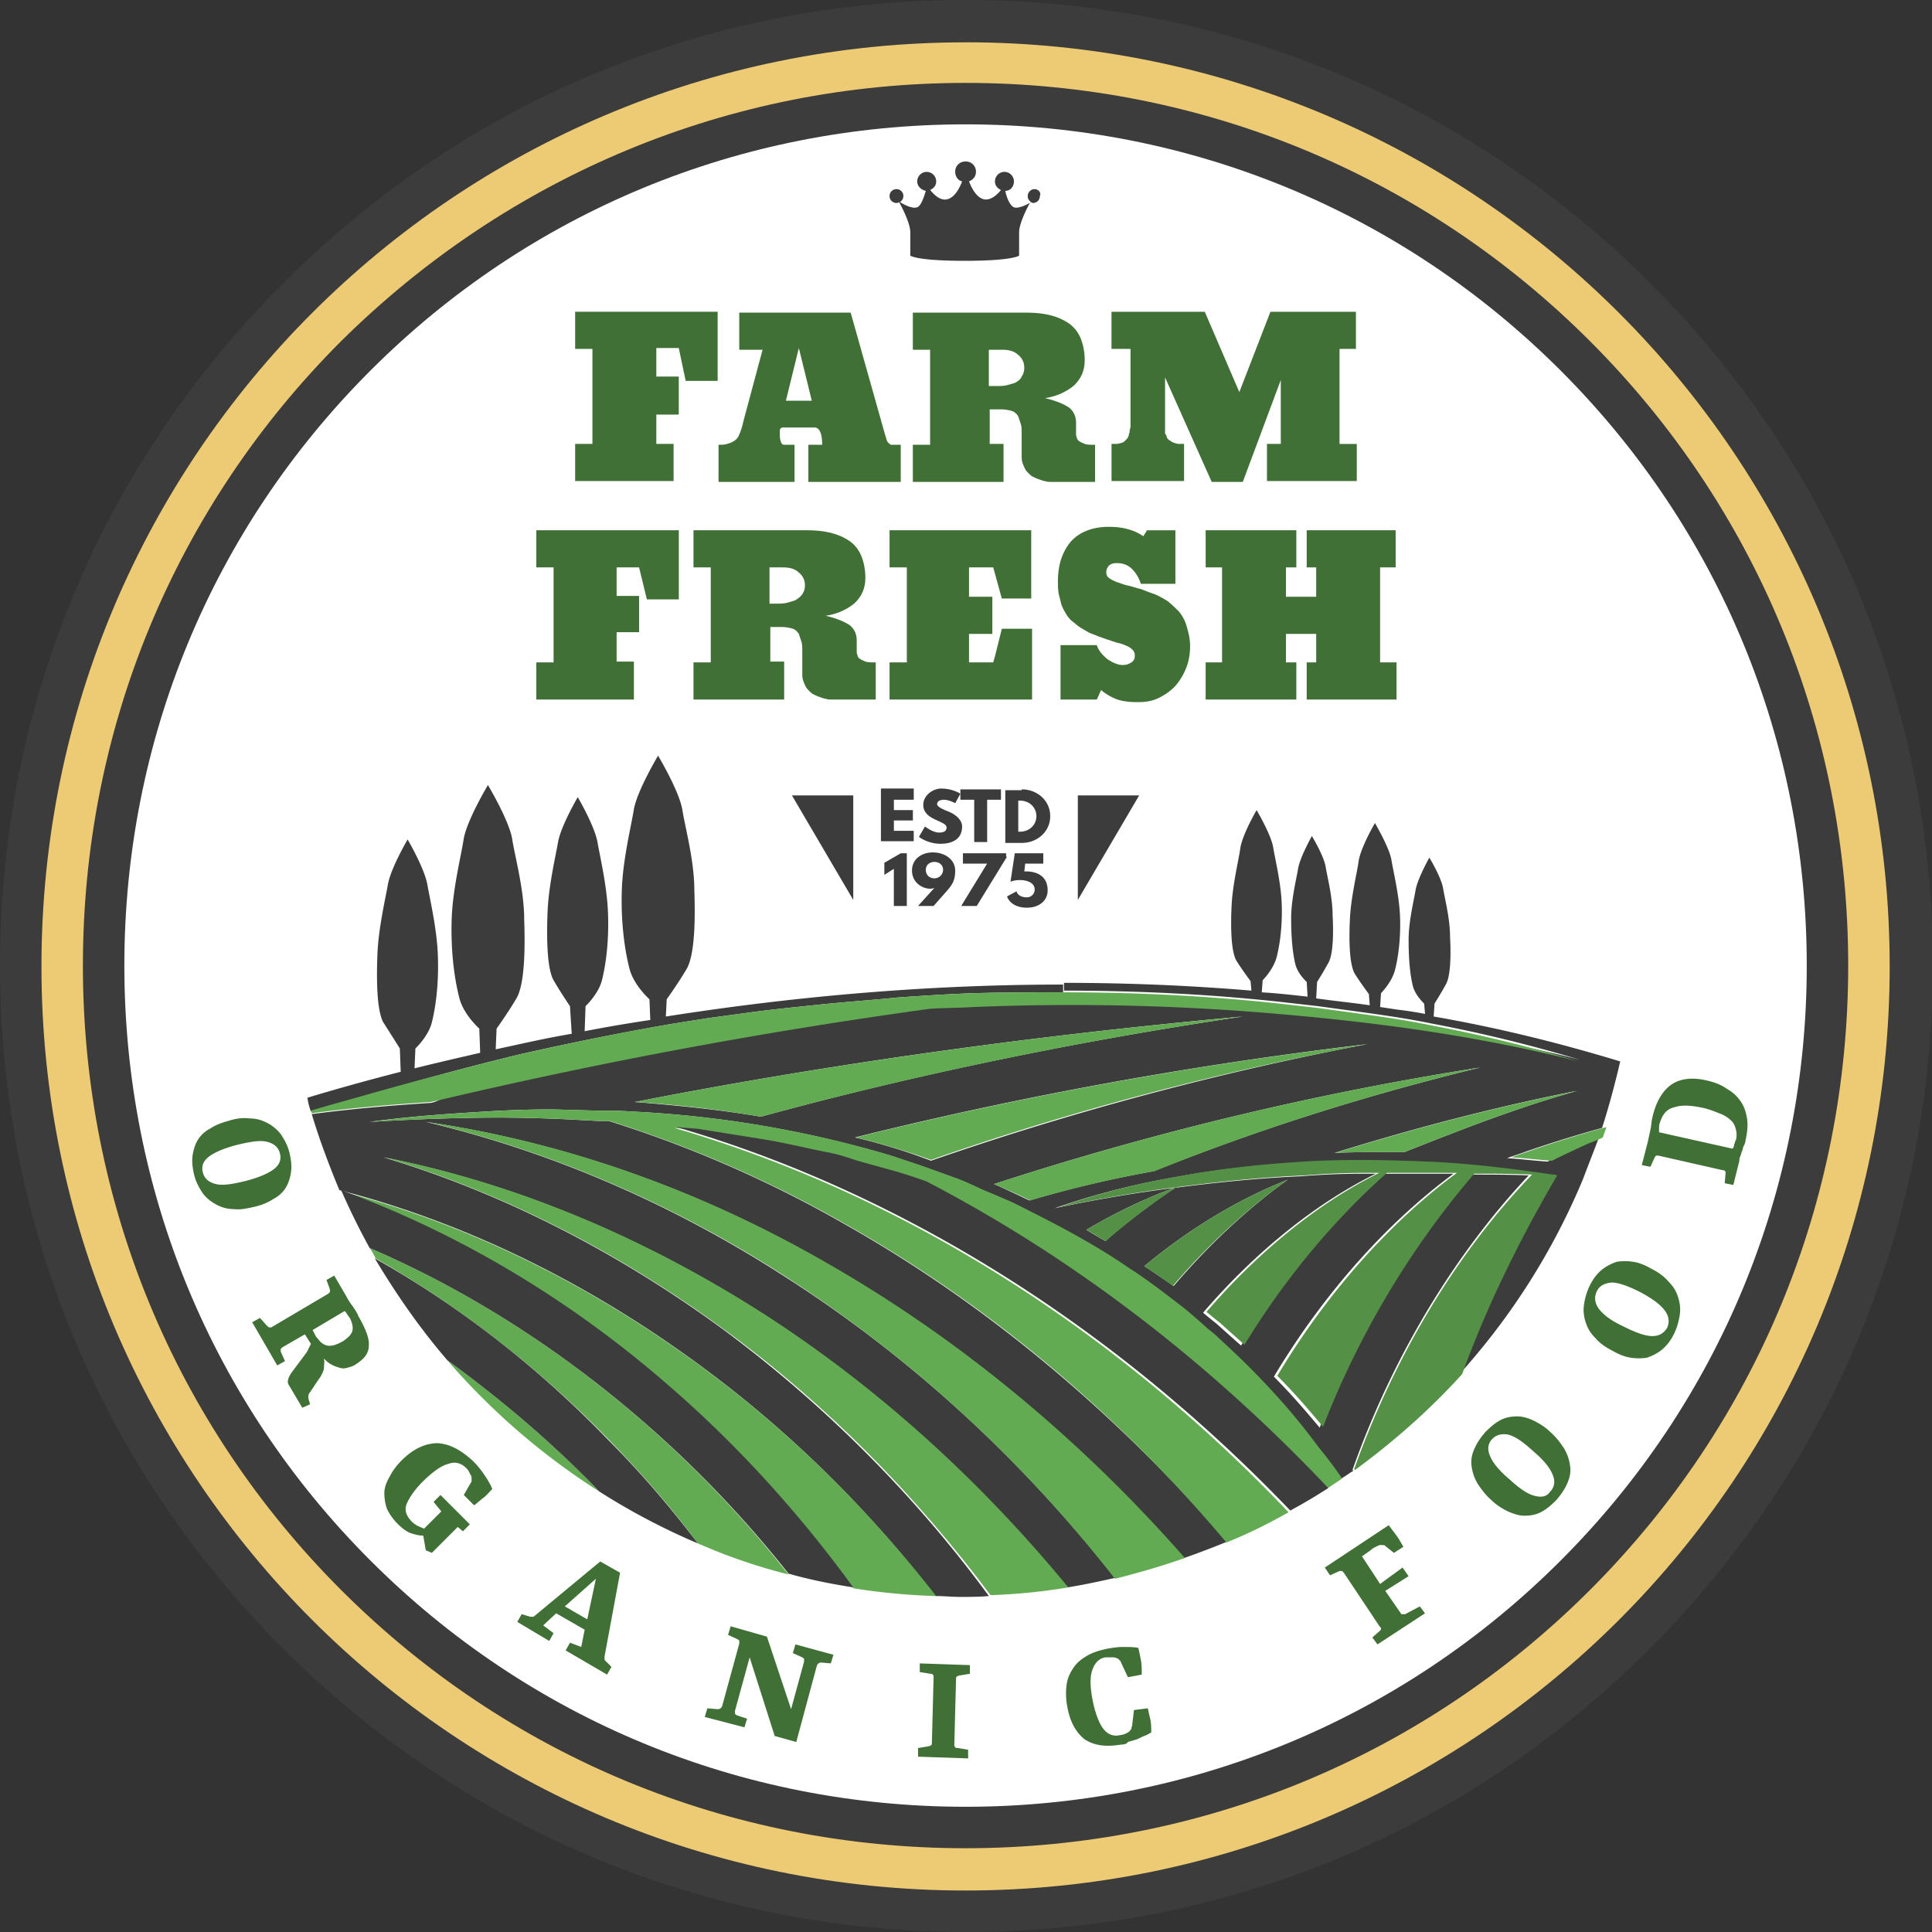 <svg xmlns="http://www.w3.org/2000/svg" width="110" height="110" fill="none"><rect width="100%" height="100%" fill="#333333" stroke="none"/><path d="M54.974 105.23c-27.685 0-50.255-22.52-50.255-50.255 0-27.684 22.57-50.254 50.255-50.254 27.733 0 50.254 22.57 50.254 50.254 0 27.734-22.52 50.255-50.254 50.255z" fill="#fff"></path><path d="M54.974 7.08c12.786 0 24.833 4.967 33.88 14.015 9.049 9.048 14.015 21.095 14.015 33.88 0 12.785-4.966 24.833-14.014 33.88-9.048 9.048-21.096 14.015-33.88 14.015-12.785 0-24.833-4.967-33.88-14.015C12.046 79.808 7.08 67.76 7.08 54.975c0-12.785 4.966-24.832 14.014-33.88C30.142 12.047 42.19 7.08 54.974 7.08zm0-4.67C25.915 2.41 2.36 25.962 2.36 55.023c0 29.061 23.554 52.615 52.615 52.615 29.062 0 52.616-23.553 52.616-52.615 0-29.061-23.554-52.615-52.616-52.615z" fill="#3C3C3C"></path><path d="M54.975 2.41c29.062 0 52.616 23.553 52.616 52.615 0 29.06-23.554 52.615-52.616 52.615-29.06 0-52.615-23.554-52.615-52.615.05-29.062 23.603-52.616 52.615-52.616zm0-2.41C40.322 0 26.505 5.704 16.13 16.129 5.704 26.504 0 40.322 0 54.975c0 14.703 5.704 28.52 16.129 38.896C26.504 104.247 40.322 110 55.025 110c14.702 0 28.52-5.704 38.895-16.129 10.376-10.375 16.129-24.193 16.129-38.896 0-14.702-5.704-28.52-16.129-38.895C83.496 5.704 69.678 0 54.975 0z" fill="#3C3C3C"></path><path d="M54.974 4.72c13.425 0 26.062 5.213 35.553 14.703 9.49 9.49 14.702 22.128 14.702 35.552s-5.212 26.062-14.702 35.552c-9.49 9.491-22.128 14.703-35.553 14.703-13.424 0-26.061-5.212-35.552-14.703C9.932 81.037 4.72 68.4 4.72 54.975s5.212-26.062 14.702-35.552C28.962 9.982 41.55 4.72 54.974 4.72zm0-2.31C25.915 2.41 2.36 25.962 2.36 55.023c0 29.061 23.554 52.615 52.615 52.615 29.062 0 52.616-23.553 52.616-52.615 0-29.061-23.554-52.615-52.616-52.615z" fill="#EDCA74"></path><path d="M52.025 45.534h-1.131v.59h1.082v.59h-1.082v.59h1.13v.59h-1.868v-3h1.869v.64zM54.68 45.19l-.294.54s-.345-.196-.64-.196c-.245 0-.393.098-.393.246 0 .147.295.295.688.442.345.148.738.443.738.836 0 .738-.59.984-1.23.984-.737 0-1.229-.394-1.229-.394l.344-.59s.443.344.787.344c.148 0 .443 0 .443-.295 0-.196-.344-.295-.738-.491-.393-.197-.59-.443-.59-.787 0-.541.541-.934 1.033-.934.64 0 1.082.295 1.082.295z" fill="#3C3C3C"></path><path d="M54.729 44.943h2.262v.59h-.787v2.41h-.737v-2.41h-.787v-.59h.049zM58.173 44.943c.885 0 1.622.64 1.622 1.525 0 .885-.737 1.524-1.622 1.524h-.935v-3h.935v-.049zm-.099 2.41c.541 0 .934-.394.934-.885 0-.492-.393-.885-.934-.885h-.098v1.77h.098zM50.352 49.123l.934-.541h.344v3h-.738v-2.115l-.54.344v-.688zM53.204 50.55s-.098.049-.246.049c-.442 0-1.032-.345-1.032-1.033 0-.689.59-1.033 1.18-1.033.737 0 1.278.443 1.278 1.033 0 .54-.147.787-.491 1.18l-.738.836h-.885l.934-1.033zm0-1.476c-.295 0-.492.197-.492.443 0 .295.197.491.492.491a.493.493 0 0 0 .492-.491c0-.246-.197-.443-.492-.443zM57.333 48.779l-1.721 2.803h-.885l1.475-2.41h-1.377v-.59h2.459v.197h.049zM57.877 50.746c.049.196.246.344.59.344a.44.44 0 0 0 .443-.443c0-.393-.443-.54-.836-.54-.246 0-.443.049-.541.098l.245-1.623h1.623v.59H58.37l-.05.443h.099c.59 0 1.23.245 1.23 1.081 0 .59-.493.984-1.181.984-.688 0-1.033-.344-1.131-.64l.54-.294zM61.367 45.288v5.95l3.492-5.95h-3.492zM48.581 45.288v5.95l-3.491-5.95h3.491z" fill="#3C3C3C"></path><path d="M38.647 23.603h-1.279v1.671h.984v2.115h-5.606v-2.115h.984v-5.409h-.984v-2.114h8.114v3.934h-1.82l-.393-1.869h-1.279v1.623h1.279v2.164zM50.4 24.782c.05.099.05.197.099.295 0 .05.05.099.098.148.05.05.099.098.148.098h.54v2.115h-5.26v-2.115h.786c0-.639-.148-.983-.443-.983h-1.77c-.049 0-.098 0-.147.049-.05.05-.05.098-.05.148v.196c0 .098 0 .246.05.394.049.147.098.196.196.196h.59v2.115H40.91v-2.115c.197 0 .344 0 .492-.049.344-.098.59-.246.688-.54.05-.1.148-.345.246-.788l1.082-4.032H42.09V17.8h6.344l1.967 6.982zm-4.18-1.966-.737-3-.737 3h1.475zM57.136 27.438h-5.163v-2.115h.983v-5.409h-.983V17.8h6.441c.541 0 .984.049 1.377.147a3.28 3.28 0 0 1 1.033.443c.295.197.54.492.688.836.148.344.246.787.246 1.278 0 .59-.197 1.033-.59 1.426-.393.345-.983.64-1.672.738.64.147 1.082.344 1.377.54.295.247.393.542.393.886v.54c0 .1 0 .197.05.296 0 .05.049.147.147.197.05.049.197.098.295.147.148.05.344.05.59.05v2.114H59.89c-.147 0-.295 0-.393-.05-.098 0-.197-.049-.344-.098-.148-.049-.246-.098-.344-.147-.099-.05-.148-.099-.246-.197s-.148-.148-.197-.246c-.049-.098-.098-.197-.147-.344-.05-.148-.05-.295-.05-.443v-1.18c0-.246 0-.442-.049-.59l-.147-.442c-.099-.148-.197-.246-.344-.296a2.186 2.186 0 0 0-.64-.098h-.639v1.967h.787v2.164zm-.394-5.458c.197 0 .394 0 .59-.05.197-.049.345-.098.492-.147.148-.099.295-.197.345-.344a.83.83 0 0 0 .147-.492.885.885 0 0 0-.344-.738c-.197-.196-.492-.295-.885-.295H56.3v2.066h.442zM66.334 24.242v.344c0 .098 0 .148.05.148 0 .049.048.098.048.147 0 .05.05.098.099.148.049.049.098.049.147.098.05.05.098.05.197.098.049 0 .147.05.246.05h.295v2.114h-4.13v-2.115h.294c.099 0 .197-.049.246-.049.05 0 .148-.049.197-.098l.147-.148c.05-.049.05-.098.099-.196 0-.099.049-.148.049-.197 0-.05 0-.147.049-.246v-4.475h-1.082v-2.114h5.31l1.968 4.573 1.77-4.573h4.868v2.114h-.934v5.41h.983v2.114h-5.114v-2.115h.787v-3.638l-2.163 5.802h-1.77l-2.656-5.95v2.754zM36.387 35.994h-1.279v1.672h.984v2.163h-5.557v-2.114h.984v-5.41h-.984v-2.114h8.114v3.934h-1.82l-.442-1.82h-1.279v1.624h1.279v2.065zM44.648 39.83h-5.164v-2.115h.984v-5.41h-.984v-2.114h6.442c.54 0 .983.05 1.377.148.393.098.738.246 1.033.443.295.196.54.491.688.835.148.345.246.787.246 1.279 0 .59-.197 1.033-.59 1.426-.394.344-.984.64-1.672.737.64.148 1.082.345 1.377.541.295.246.393.541.393.886v.54c0 .099 0 .197.05.295 0 .05.048.148.147.197.049.05.197.099.295.148.147.049.344.049.59.049v2.114H47.4c-.147 0-.295 0-.393-.049-.099 0-.197-.049-.344-.098-.148-.05-.246-.099-.345-.148-.098-.049-.147-.098-.245-.196-.099-.099-.148-.148-.197-.246a2.395 2.395 0 0 1-.148-.344c-.049-.148-.049-.295-.049-.443v-1.18c0-.246 0-.443-.049-.59l-.148-.443c-.098-.147-.196-.246-.344-.295a2.185 2.185 0 0 0-.639-.098h-.64v1.967h.788v2.163zm-.443-5.459c.197 0 .393 0 .59-.05.197-.048.344-.097.492-.147.147-.098.295-.196.393-.344a.83.83 0 0 0 .148-.491.885.885 0 0 0-.345-.738c-.196-.197-.491-.295-.885-.295h-.786v2.065h.393zM57.04 34.076l-.49-1.77h-1.378v1.672H56.5v2.114h-1.328v1.623h1.377l.099-.344.393-1.574h1.721v4.032h-8.114v-2.114h.984v-5.41h-.984v-2.114h8.065v3.885H57.04zM66.922 30.192v3.048h-1.967a2.09 2.09 0 0 0-.492-.835c-.246-.246-.54-.345-.885-.345-.197 0-.344.05-.442.148a.558.558 0 0 0-.148.393c0 .099.05.246.148.295.098.099.245.148.442.246.197.05.393.148.64.197.245.05.491.147.737.197.246.098.492.196.787.295.246.098.492.245.737.393.246.197.443.393.64.59.196.246.344.492.442.836.098.344.197.688.197 1.131 0 .393-.05.787-.197 1.18a3.54 3.54 0 0 1-.59 1.033c-.246.295-.59.54-.983.737-.394.197-.787.246-1.23.246-.442 0-.836-.049-1.13-.147a3.059 3.059 0 0 1-.935-.541l-.246.54h-2.065v-3.097h2.065c.098.295.295.54.59.787.295.196.59.344.885.344.197 0 .345-.05.492-.148.148-.098.197-.196.197-.393a.446.446 0 0 0-.148-.344c-.098-.099-.196-.148-.295-.197a3.369 3.369 0 0 0-.393-.148c-.246-.049-.492-.147-.64-.196-.196-.05-.393-.148-.59-.197-.196-.098-.393-.147-.59-.246-.147-.098-.344-.197-.491-.295-.148-.098-.295-.246-.443-.344-.098-.098-.246-.246-.344-.443a2.295 2.295 0 0 1-.246-.491l-.148-.59c-.049-.246-.049-.492-.049-.738 0-.934.246-1.672.738-2.262.492-.54 1.23-.836 2.164-.836.835 0 1.475.197 1.967.541 0-.05.098-.148.196-.344h1.623zM68.644 37.715h.935v-5.41h-.934v-2.114h5.163v2.115h-.59v1.672h1.72v-1.672h-.54V30.19h5.065v2.115h-.885v5.409h.934v2.114h-5.114v-2.114h.54v-1.623h-1.72v1.623h.59v2.114h-5.164v-2.114z" fill="#417036"></path><path d="M58.91 10.769a.388.388 0 0 0-.394.393c0 .148.05.246.197.344-.246.148-.738.394-.984.296-.245-.099-.442-.64-.491-.935.295 0 .491-.246.491-.54a.546.546 0 0 0-.54-.542.546.546 0 0 0-.541.541c0 .246.147.394.344.492-.197.246-.64.688-1.082.492-.344-.148-.59-.59-.738-.984.246-.098.394-.295.394-.54a.568.568 0 0 0-.59-.59.568.568 0 0 0-.59.59c0 .245.147.491.393.54-.148.394-.393.836-.738.984-.442.196-.836-.197-1.081-.492.196-.098.344-.246.344-.492a.546.546 0 0 0-.541-.54.546.546 0 0 0-.541.54c0 .295.246.492.492.541-.099.295-.246.836-.492.934-.295.099-.738-.147-.983-.295a.414.414 0 0 0 .196-.344.388.388 0 0 0-.393-.393.388.388 0 0 0-.394.393c0 .246.197.394.394.394.049 0 .098 0 .147-.05.197.345.64 1.23.64 1.721v1.328s.344.295 3.097.295c2.754 0 3.098-.295 3.098-.295v-1.328c0-.491.443-1.376.64-1.72.049 0 .098.049.147.049a.388.388 0 0 0 .394-.394c.098-.197-.099-.393-.295-.393zM24.536 62.794c-2.311.147-4.573.344-6.786.639.443 1.475.983 2.901 1.573 4.327 8.557 2.213 15.54 6.294 20.604 10.031 5.016 3.688 9.54 8.163 13.326 13.08.492 0 .934.05 1.426.05.54 0 1.082 0 1.623-.05-4.18-5.704-9.294-10.818-14.949-15.046-4.868-3.59-11.506-7.524-19.522-9.933 7.425 1.475 14.654 4.474 21.587 8.9 6.491 4.18 12.343 9.49 17.358 15.588.935-.148 1.82-.344 2.705-.541-5.31-6.737-11.654-12.588-18.735-17.112-6.54-4.23-13.473-7.18-20.505-8.852 7.72 1.132 15.391 3.787 22.669 7.966 7.523 4.279 14.506 10.032 20.505 16.867.836-.295 1.622-.59 2.458-.934C63.53 80.447 56.154 74.25 48.14 69.727a67.593 67.593 0 0 0-13.474-5.9h-.54l-1.869-.099a92.29 92.29 0 0 0-3.737-.098c-2.508 0-4.967.098-7.474.245 2.458-.344 4.966-.491 7.425-.639 1.229-.049 2.508-.098 3.737-.049l1.868.05c.64 0 1.23 0 1.869.048a62.184 62.184 0 0 1 14.752 2.508l.443.148.442.147.885.295 1.77.64c.59.196 1.18.491 1.721.737.59.246 1.18.492 1.721.738 2.262 1.13 4.475 2.262 6.54 3.688 1.082.688 2.017 1.426 3.05 2.212.49.394.933.787 1.425 1.23.246.197.492.393.689.59l.688.64c1.82 1.72 3.491 3.54 4.967 5.556.491.59.934 1.18 1.327 1.77.246-.148.443-.295.689-.443l-.05-.049c2.36-6.687 6-12.49 10.032-16.768-1.082-.049-2.164-.049-3.295-.049-3.294 3.835-6.392 8.704-8.605 14.408-.787-.935-1.623-1.918-2.606-2.901 3-5.016 6.687-8.95 10.228-11.556h-3.984c-2.999 2.655-5.802 5.999-8.113 9.785-.442-.393-.885-.787-1.377-1.229a47.734 47.734 0 0 1-.787-.64c3-3.49 6.442-6.244 9.835-7.916h-.737c-1.18 0-2.36.049-3.54.147-2.361.099-4.722.345-7.033.64a82.73 82.73 0 0 0-6.982 1.18 42.889 42.889 0 0 1 6.884-1.77c2.36-.443 4.72-.689 7.08-.836 2.361-.148 4.77-.099 7.131 0 2.36.098 4.72.393 7.08.737.1 0 .148 0 .247.05-2.213 3.786-4.032 7.523-5.41 11.31a38.802 38.802 0 0 0 7.082-11.163c.295-.787.59-1.524.885-2.311-.295.147-.59.246-.934.393-.64.295-1.328.59-1.967.934-.738-.049-1.525-.147-2.312-.196.394-.148.738-.246 1.131-.394a71.162 71.162 0 0 1 4.278-1.327c.394-1.23.738-2.508 1.033-3.787-3.393-1.032-6.933-1.917-10.621-2.557l.049-.737s.344-.541.64-1.082c.294-.492.294-1.82.245-2.705 0-1.032-.295-2.163-.393-2.753-.099-.64-.787-1.77-.787-1.77s-.689 1.229-.787 1.868c-.098.59-.393 1.77-.393 2.803 0 .885.049 1.868.246 2.655.147.541.639.984.639.984l.049.59a20.607 20.607 0 0 0-1.573-.246c-.345-.05-.64-.098-.984-.147l.05-.787s.59-.59.786-1.279c.246-.934.344-2.114.295-3.147-.05-1.18-.393-2.557-.492-3.196-.147-.738-.934-2.065-.934-2.065s-.836 1.426-.934 2.212c-.099.689-.443 2.066-.492 3.295-.05 1.033-.05 2.557.295 3.098.344.54.787 1.13.787 1.13l.049.64c-.983-.147-2.016-.246-3.049-.393l.05-.935s.344-.54.639-1.081c.295-.492.295-1.82.246-2.705 0-1.032-.296-2.163-.394-2.754-.098-.639-.787-1.77-.787-1.77s-.688 1.23-.786 1.869c-.099.59-.394 1.77-.394 2.803 0 .885.05 1.868.246 2.655.148.54.64.983.64.983l.049.836c-.886-.098-1.722-.196-2.607-.245l.05-.689s.59-.59.786-1.278c.246-.935.344-2.115.295-3.148-.049-1.18-.393-2.556-.492-3.196-.147-.737-.934-2.065-.934-2.065s-.836 1.426-.934 2.213c-.098.688-.443 2.065-.492 3.294-.049 1.033-.049 2.557.295 3.098.344.541.787 1.131.787 1.131l.05.541c-3.541-.295-7.082-.442-10.671-.442v.443c4.13 0 8.212.196 12.293.638l2.163.246c.738.099 1.427.197 2.164.295 1.426.197 2.852.394 4.278.689a81.59 81.59 0 0 1 8.458 2.065c-5.606-1.426-11.359-2.213-17.112-2.705a135.655 135.655 0 0 0-17.31-.393c-.835.05-1.671.05-2.507.099a300.321 300.321 0 0 0-27.783 5.163 1.907 1.907 0 0 1-.688.295zm40.617 9.293c2.606-2.163 5.409-3.835 8.162-4.917-2.261 1.623-4.474 3.688-6.49 6.048-.59-.393-1.131-.786-1.672-1.13zm-3.295-2.065a30.75 30.75 0 0 1 5.163-2.459 33.112 33.112 0 0 0-4.081 3.098 30.173 30.173 0 0 1-1.082-.639zm14.113-4.376c4.278-1.328 8.851-2.557 13.817-3.54-1.18.343-2.31.688-3.442 1.081-2.163.738-4.278 1.574-6.392 2.41h-1.377c-.885 0-1.77 0-2.606.049zm-19.374 1.77a179.294 179.294 0 0 1 27.684-6.638c-6.884 1.672-13.08 3.688-18.587 5.9-2.459.443-4.77.984-7.081 1.672-.64-.295-1.328-.639-2.016-.934zM48.68 64.76c8.31-2.066 17.997-3.983 29.16-5.311a177.159 177.159 0 0 0-24.833 6.638 33.766 33.766 0 0 0-4.327-1.327zm-12.54-2.016c9.54-1.87 21.096-3.64 34.618-4.869-10.572 1.574-19.718 3.59-27.438 5.704-2.311-.393-4.72-.639-7.18-.835z" fill="#3C3C3C"></path><path d="M86.346 63.187c-2.164.738-4.278 1.574-6.393 2.41h-1.377c-.835 0-1.72 0-2.556.049 4.278-1.328 8.85-2.557 13.817-3.54-1.23.344-2.36.688-3.491 1.081zM53.008 66.04a42.762 42.762 0 0 0-4.278-1.28c8.31-2.064 17.998-3.982 29.16-5.31-9.54 1.77-17.85 4.13-24.882 6.59zM65.744 66.678c-2.459.443-4.77.984-7.081 1.672a38.213 38.213 0 0 0-2.065-.934 179.293 179.293 0 0 1 27.684-6.639c-6.884 1.672-13.03 3.688-18.538 5.901zM43.32 63.581a66.676 66.676 0 0 0-7.18-.836c9.54-1.868 21.096-3.639 34.618-4.868-10.523 1.573-19.669 3.59-27.438 5.704zM88.362 66.089c-.738-.05-1.524-.148-2.311-.197.393-.148.737-.246 1.13-.393a71.182 71.182 0 0 1 4.279-1.328c-.05.197-.148.393-.197.59-.295.148-.59.246-.934.393-.64.295-1.279.59-1.967.935z" fill="#63AB52"></path><path d="m22.815 61.024-.05-1.328s-.491-.787-.934-1.475c-.393-.689-.393-2.557-.344-3.836.05-1.475.443-3.147.59-3.983.147-.934 1.131-2.606 1.131-2.606s.983 1.672 1.131 2.606c.148.836.54 2.508.59 3.983.05 1.279-.05 2.656-.344 3.836-.197.787-.934 1.475-.934 1.475l-.05 1.131c1.18-.295 2.459-.59 3.738-.885l-.05-1.377s-.885-.787-1.13-1.721c-.345-1.328-.492-2.95-.443-4.475.049-1.72.54-3.639.688-4.622.197-1.082 1.377-3.049 1.377-3.049s1.18 1.967 1.377 3.049c.147.983.688 2.901.688 4.622.05 1.475.05 3.639-.442 4.475-.492.836-1.131 1.721-1.131 1.721l-.05 1.18c1.378-.295 2.853-.64 4.328-.885l-.099-1.574s-.54-.786-.934-1.475c-.393-.688-.393-2.557-.344-3.835.05-1.475.443-3.147.59-3.983.148-.934 1.131-2.606 1.131-2.606s.983 1.672 1.131 2.606c.148.836.54 2.508.59 3.983.05 1.278-.05 2.655-.344 3.835-.197.787-.934 1.475-.934 1.475l-.05 1.427a84.406 84.406 0 0 1 3.738-.64l-.05-1.18s-.885-.787-1.13-1.72c-.345-1.329-.492-2.951-.443-4.476.05-1.72.54-3.688.688-4.622.197-1.082 1.377-3.049 1.377-3.049s1.18 1.967 1.377 3.05c.148.983.688 2.9.688 4.621.05 1.475.05 3.64-.442 4.475-.492.836-1.131 1.721-1.131 1.721l-.05.984c6.885-1.082 14.507-1.82 22.62-1.82v.443c-1.72 0-3.393 0-5.114.049-1.475.05-2.9.148-4.327.246-1.426.147-2.901.246-4.327.393-1.426.148-2.901.295-4.327.492l-2.164.295-2.164.344a175.606 175.606 0 0 0-8.556 1.721 177.344 177.344 0 0 0-8.408 2.262c-1.18.344-2.36.64-3.442.984a3.687 3.687 0 0 1-.197-.787 127.88 127.88 0 0 1 5.31-1.475z" fill="#3C3C3C"></path><path d="M62.941 70.661c-.344-.196-.737-.442-1.082-.639a30.742 30.742 0 0 1 5.163-2.459 46.987 46.987 0 0 0-4.08 3.098z" fill="#549146"></path><path d="M87.23 66.876c-1.082-.05-2.163-.05-3.294-.05-3.295 3.836-6.393 8.704-8.606 14.408-.786-.934-1.622-1.918-2.606-2.901 3-5.016 6.688-8.95 10.228-11.556H78.97c-3 2.656-5.802 6-8.113 9.786-.443-.394-.885-.787-1.377-1.23a47.734 47.734 0 0 1-.787-.639c3-3.491 6.442-6.245 9.835-7.917h-.738c-1.18 0-2.36.05-3.54.148-2.36.098-4.72.344-7.032.639a82.77 82.77 0 0 0-6.983 1.18 42.889 42.889 0 0 1 6.885-1.77c2.36-.443 4.72-.689 7.08-.836 2.36-.148 4.77-.098 7.13 0 2.36.098 4.721.393 7.082.738.098 0 .147 0 .245.049-2.212 3.786-4.032 7.523-5.409 11.31-1.82 2.016-3.884 3.835-6.097 5.458l-.05-.05c2.41-6.736 6.049-12.538 10.13-16.767z" fill="#549146"></path><path d="M66.775 73.218a32.315 32.315 0 0 0-1.623-1.13c2.606-2.164 5.41-3.836 8.163-4.918-2.262 1.623-4.475 3.639-6.54 6.048z" fill="#549146"></path><path d="M34.123 84.922a39.31 39.31 0 0 1-8.654-7.475c3.048 2.213 5.999 4.72 8.654 7.475zM44.892 89.642a32.003 32.003 0 0 1-5.163-1.77c-1.525-2.065-3.246-4.032-5.065-5.9-4.082-4.18-8.556-7.623-13.277-10.327-.098-.197-.197-.394-.344-.59 9.392 4.032 17.702 10.769 23.849 18.587z" fill="#63AB52"></path><path d="M53.3 90.872a36.58 36.58 0 0 1-4.72-.443c-3-4.18-6.54-8.064-10.572-11.506-5.754-4.967-12.097-8.704-18.637-11.113 8.556 2.212 15.539 6.294 20.604 10.03 4.966 3.64 9.49 8.114 13.325 13.032zM44.794 72.727c-6.54-4.229-13.473-7.18-20.505-8.851 7.72 1.131 15.391 3.786 22.669 7.966 7.523 4.278 14.506 10.031 20.505 16.866a47.053 47.053 0 0 1-3.983 1.18c-5.262-6.736-11.605-12.588-18.686-17.16z" fill="#63AB52"></path><path d="M41.4 75.825c-4.867-3.59-11.506-7.524-19.521-9.933 7.425 1.475 14.653 4.474 21.587 8.9 6.49 4.18 12.342 9.49 17.358 15.588-1.475.246-2.95.393-4.426.442-4.229-5.655-9.293-10.818-14.997-14.998z" fill="#63AB52"></path><path d="M48.188 69.727a67.593 67.593 0 0 0-13.473-5.9h-.541l-1.869-.099a92.294 92.294 0 0 0-3.737-.098c-2.508 0-4.966.098-7.474.246 2.458-.344 4.966-.492 7.425-.64 1.23-.049 2.508-.098 3.737-.049l1.869.05c.639 0 1.229 0 1.868.049a62.184 62.184 0 0 1 14.752 2.507l.443.148.442.148.885.295 1.77.639c.59.197 1.18.492 1.722.737.59.246 1.18.492 1.72.738 2.263 1.131 4.475 2.262 6.54 3.688 1.082.688 2.017 1.426 3.05 2.213.491.393.934.787 1.425 1.23.246.196.492.392.689.59l.688.639c1.82 1.72 3.492 3.54 4.967 5.556.491.59.934 1.18 1.327 1.77l-.885.59c-6.835-7.228-14.555-13.08-22.865-17.456a53.738 53.738 0 0 0-2.164-.689l-1.77-.491c-.59-.148-1.18-.345-1.77-.492-1.23-.246-2.41-.54-3.64-.738l-3.687-.59-1.23-.098a72.274 72.274 0 0 1 11.999 4.72c8.36 4.18 16.129 9.983 22.964 17.162-1.131.64-2.311 1.23-3.54 1.721-6.197-7.376-13.622-13.572-21.637-18.096z" fill="#63AB52"></path><path d="M50.498 68.891c-3.934-1.966-7.917-3.54-11.998-4.72l1.23.098 3.687.59c1.23.197 2.41.492 3.64.738.59.098 1.18.295 1.77.492l1.77.491c.737.197 1.475.443 2.163.689 8.31 4.327 16.03 10.228 22.866 17.456-.689.443-1.426.885-2.164 1.279-6.835-7.13-14.604-12.933-22.964-17.113zM48.581 90.38c-1.229-.196-2.507-.442-3.688-.786-6.146-7.77-14.456-14.506-23.848-18.539a40.887 40.887 0 0 1-1.623-3.294c6.59 2.41 12.932 6.146 18.636 11.113 3.983 3.442 7.524 7.376 10.523 11.506z" fill="#3C3C3C"></path><path d="M39.73 87.873a37.99 37.99 0 0 1-5.605-2.95c-2.655-2.755-5.606-5.262-8.655-7.475-1.524-1.77-2.9-3.737-4.13-5.802 4.72 2.655 9.244 6.146 13.277 10.326 1.868 1.868 3.54 3.835 5.114 5.9z" fill="#3C3C3C"></path><path d="M29.55 60.04c2.852-.64 5.655-1.23 8.556-1.721l2.164-.344 2.163-.296c1.426-.196 2.901-.344 4.328-.491 1.425-.148 2.9-.246 4.327-.394 1.426-.098 2.9-.196 4.327-.245 1.721-.05 3.393-.05 5.114-.05 4.13 0 8.212.197 12.293.64l2.164.245c.737.099 1.426.197 2.163.295 1.426.197 2.852.394 4.278.689 2.852.54 5.704 1.23 8.458 2.065-5.606-1.426-11.359-2.213-17.112-2.704a135.637 135.637 0 0 0-17.309-.394c-.836.05-1.672.05-2.508.099a300.318 300.318 0 0 0-27.783 5.163c-.196.049-.442.098-.639.147-2.31.148-4.573.345-6.786.64 0-.05-.049-.099-.049-.148 1.131-.344 2.262-.64 3.442-.983a264.908 264.908 0 0 1 8.409-2.213z" fill="#63AB52"></path><path d="M11.063 66.924c-.098-.393-.148-.787-.098-1.131.049-.344.147-.64.295-.885.147-.246.393-.492.688-.64.295-.196.64-.343 1.033-.442.442-.147.836-.197 1.229-.147.393 0 .688.098.983.245.296.148.541.345.787.64.197.295.394.639.492 1.032.098.394.147.787.098 1.131-.049.344-.147.64-.295.885a1.736 1.736 0 0 1-.688.64c-.295.196-.64.344-1.033.442-.442.099-.836.197-1.23.148a2.08 2.08 0 0 1-.983-.246 2.376 2.376 0 0 1-.786-.64c-.197-.294-.394-.639-.492-1.032zm4.868-1.279c-.098-.344-.344-.54-.737-.639-.394-.098-.984 0-1.77.197-.738.197-1.28.442-1.574.688-.295.246-.394.541-.295.885.098.345.344.541.737.64.394.098.984 0 1.77-.197.738-.197 1.279-.442 1.574-.688.295-.246.393-.541.295-.886zM16.228 77.496l-.443.246-1.426-2.459.443-.246.393.443c.05.05.099.05.099.098h.147l3.246-1.917.098-.099v-.147l-.197-.541.443-.246.688 1.18c.099.197.197.344.344.541.099.147.246.344.345.59.393.689.639 1.279.59 1.672 0 .442-.246.737-.689 1.033-.196.147-.393.196-.59.245-.197.05-.344 0-.492-.049a1.751 1.751 0 0 1-.442-.196c-.148-.099-.246-.197-.344-.296.049.197 0 .394 0 .59a1.66 1.66 0 0 1-.295.59l-.492.738a.373.373 0 0 0-.098.197v.148l.098.344-.443.196-.786-1.327c-.05-.099-.05-.197 0-.344.049-.148.147-.296.295-.492l.59-.787c.098-.147.196-.246.246-.393l.147-.295-.344-.541-1.279.737-.098.099v.147l.246.541zm3.393-2.852-1.82 1.082.148.295a.68.68 0 0 0 .147.197c.148.196.296.344.541.393.246.05.541-.05.886-.246.295-.197.491-.393.54-.59.05-.197 0-.443-.147-.738-.05-.049-.098-.147-.148-.196a.68.68 0 0 0-.147-.197zM24.243 88.265l-.147-.835c-.246 0-.443-.05-.738-.148-.246-.098-.492-.295-.738-.54a3.231 3.231 0 0 1-.59-.837 2.786 2.786 0 0 1-.147-.885c0-.295.098-.59.295-.934.147-.295.393-.64.688-.935.689-.688 1.377-.983 2.066-.983.688.05 1.327.393 2.016 1.033.245.246.442.491.639.786.197.295.344.541.442.787-.147.148-.295.344-.491.492-.197.147-.345.295-.541.442l-.59-.59.393-.688c.05-.05.05-.098.05-.148v-.147c0-.099-.05-.148-.1-.246a1.026 1.026 0 0 0-.196-.295c-.295-.295-.639-.393-1.032-.246-.394.099-.885.443-1.476 1.033-.442.442-.737.885-.885 1.23-.147.343-.049.688.295 1.032.099.098.246.196.345.246.098.049.245.098.344.147l.983-.983-.442-.541.393-.394 1.672 1.672-.393.394-.296-.246-1.475 1.475-.344-.148zM31.518 92.986l-.245.442-1.82-1.082.246-.442.492.147h.147c.05 0 .099-.049.099-.049l3.737-3.098 1.13.64-.884 4.77v.147c0 .049.049.098.049.098l.344.344-.246.443-2.36-1.377.246-.442.639.245.197-.983-1.623-.934-.738.688.59.443zm1.918-.787.492-2.311-1.77 1.573 1.278.738zM42.535 97.854l-.148.492-2.262-.59.148-.492.59.05c.049 0 .098 0 .147-.05.05 0 .05-.049.099-.098l.983-3.59v-.147c0-.05-.05-.05-.098-.099l-.541-.245.147-.492 2.066.59 1.376 4.13.738-2.704v-.148c0-.049-.05-.049-.098-.098l-.541-.246.147-.492 2.164.59-.148.492-.54-.049c-.05 0-.099 0-.148.05-.05 0-.05.048-.099.098l-1.18 4.376-1.229-.344-1.426-4.475-.836 3.049v.147c0 .05.05.05.098.099l.59.196zM55.22 94.805v.492l-.59.099c-.05 0-.099.049-.148.049-.049.049-.049.098-.049.147l-.098 3.737c0 .05 0 .099.049.148.05.049.05.049.148.049l.59.098v.492l-2.852-.098v-.492l.59-.098c.049 0 .098-.05.147-.05.05-.049.05-.098.05-.147l.098-3.737c0-.05 0-.099-.05-.148-.049-.049-.049-.049-.147-.049l-.59-.098v-.492l2.852.098zM63.825 99.329c-.885.148-1.524.05-2.065-.295-.491-.393-.836-.984-.983-1.82a3.844 3.844 0 0 1-.05-1.278c.05-.393.197-.688.394-.983.197-.295.443-.492.787-.689.344-.197.688-.295 1.13-.393.296-.05.59-.099.886-.099.344 0 .64 0 .885.05.05.196.098.442.148.688.049.246.049.541.049.836l-.787.147-.393-.835c0-.05-.05-.099-.099-.148-.049-.05-.098-.098-.147-.098-.099-.05-.148-.05-.295-.05h-.345c-.344.05-.59.296-.737.689-.148.393-.148.934 0 1.721.147.738.344 1.278.59 1.623.246.344.59.492.983.393.099 0 .246-.05.345-.098.098-.05.196-.099.245-.197.05-.05.05-.05.05-.098 0-.05.049-.099.049-.197l.098-.836.787-.098c.049.196.098.442.147.639.05.246.05.492.05.738-.099.049-.246.147-.394.196-.147.05-.295.148-.442.197-.148.05-.345.098-.492.147-.05.099-.197.148-.393.148zM80.2 89.741l-1.328.836.885 1.279c0 .049.05.049.098.049h.148l.836-.443.295.394-2.705 1.77-.295-.394.443-.393c.049-.05.049-.05.049-.098 0-.05 0-.099-.05-.099l-2.064-3.098-.099-.098h-.147l-.541.246-.295-.443 3.638-2.41.443.59c.148.198.246.394.393.64l-.54.344-.492-.393c-.05-.05-.099-.05-.148-.05h-.147c-.05 0-.148.05-.246.1-.098.048-.197.098-.295.196l-.492.344 1.033 1.574 1.278-.935.344.492zM88.607 85.413c-.295.295-.59.541-.885.689-.295.147-.59.196-.934.196-.295 0-.59-.098-.935-.245-.295-.148-.639-.345-.934-.64-.344-.295-.59-.639-.787-.934a2.621 2.621 0 0 1-.344-.983c-.05-.345 0-.64.148-.984.147-.344.344-.64.639-.983.295-.295.59-.541.885-.689.295-.147.59-.196.934-.196.295 0 .64.098.934.245.296.148.64.345.935.64.344.295.59.639.786.934.197.344.295.64.345.983.049.345 0 .64-.148.984-.147.344-.344.64-.64.983zm-3.639-3.49c-.246.245-.295.59-.147.933.147.394.491.836 1.13 1.377.59.541 1.033.836 1.427.934.393.099.688.05.885-.245.246-.246.295-.59.147-.935-.147-.393-.492-.836-1.13-1.376-.59-.541-1.033-.837-1.427-.935-.344-.049-.639 0-.885.246zM95.297 75.972a2.637 2.637 0 0 1-.688.885c-.246.197-.541.344-.836.443-.295.049-.64.049-.934 0-.344-.05-.689-.197-1.033-.394-.393-.196-.737-.442-.983-.737a2.058 2.058 0 0 1-.541-.885c-.099-.295-.148-.64-.099-.984.05-.344.148-.737.345-1.13.196-.394.442-.69.688-.886.246-.197.54-.344.836-.442.295-.05.64-.05.934 0 .344.049.689.196 1.033.393.393.197.737.442.983.737.246.246.443.541.541.886.099.295.148.639.099.983-.05.344-.148.738-.345 1.131zm-4.376-2.459c-.148.295-.148.64.098.984s.689.688 1.426 1.032c.689.345 1.23.541 1.623.541s.64-.147.836-.442c.148-.295.148-.64-.098-.984s-.689-.688-1.426-1.081c-.689-.345-1.23-.541-1.623-.541-.443.049-.689.196-.836.491zM93.82 65.007c.05-.246.1-.443.148-.689.05-.197.05-.393.099-.64.196-.884.54-1.523 1.081-1.917.492-.344 1.18-.442 2.017-.246.442.099.835.246 1.18.492.344.197.59.443.787.738.196.295.294.639.344.983.049.393 0 .787-.099 1.23 0 .098-.049.196-.098.294-.05.099-.05.197-.098.296-.05.098-.05.196-.099.294-.049.099-.049.197-.049.246l-.344 1.377-.492-.098.05-.59c0-.05 0-.099-.05-.099 0-.049-.049-.049-.098-.049l-3.688-.836h-.099c-.049 0-.049.05-.098.099l-.246.54-.491-.098.344-1.327zm4.82.393a.376.376 0 0 0 .098-.246c.05-.098.05-.197.098-.246.05-.197.05-.393 0-.59-.049-.197-.098-.344-.245-.492a1.771 1.771 0 0 0-.59-.393c-.246-.098-.59-.246-.984-.344-.688-.148-1.23-.197-1.672-.05-.442.099-.688.394-.836.886-.049.098-.049.246-.049.344v.197l4.18.934z" fill="#417036"></path></svg>